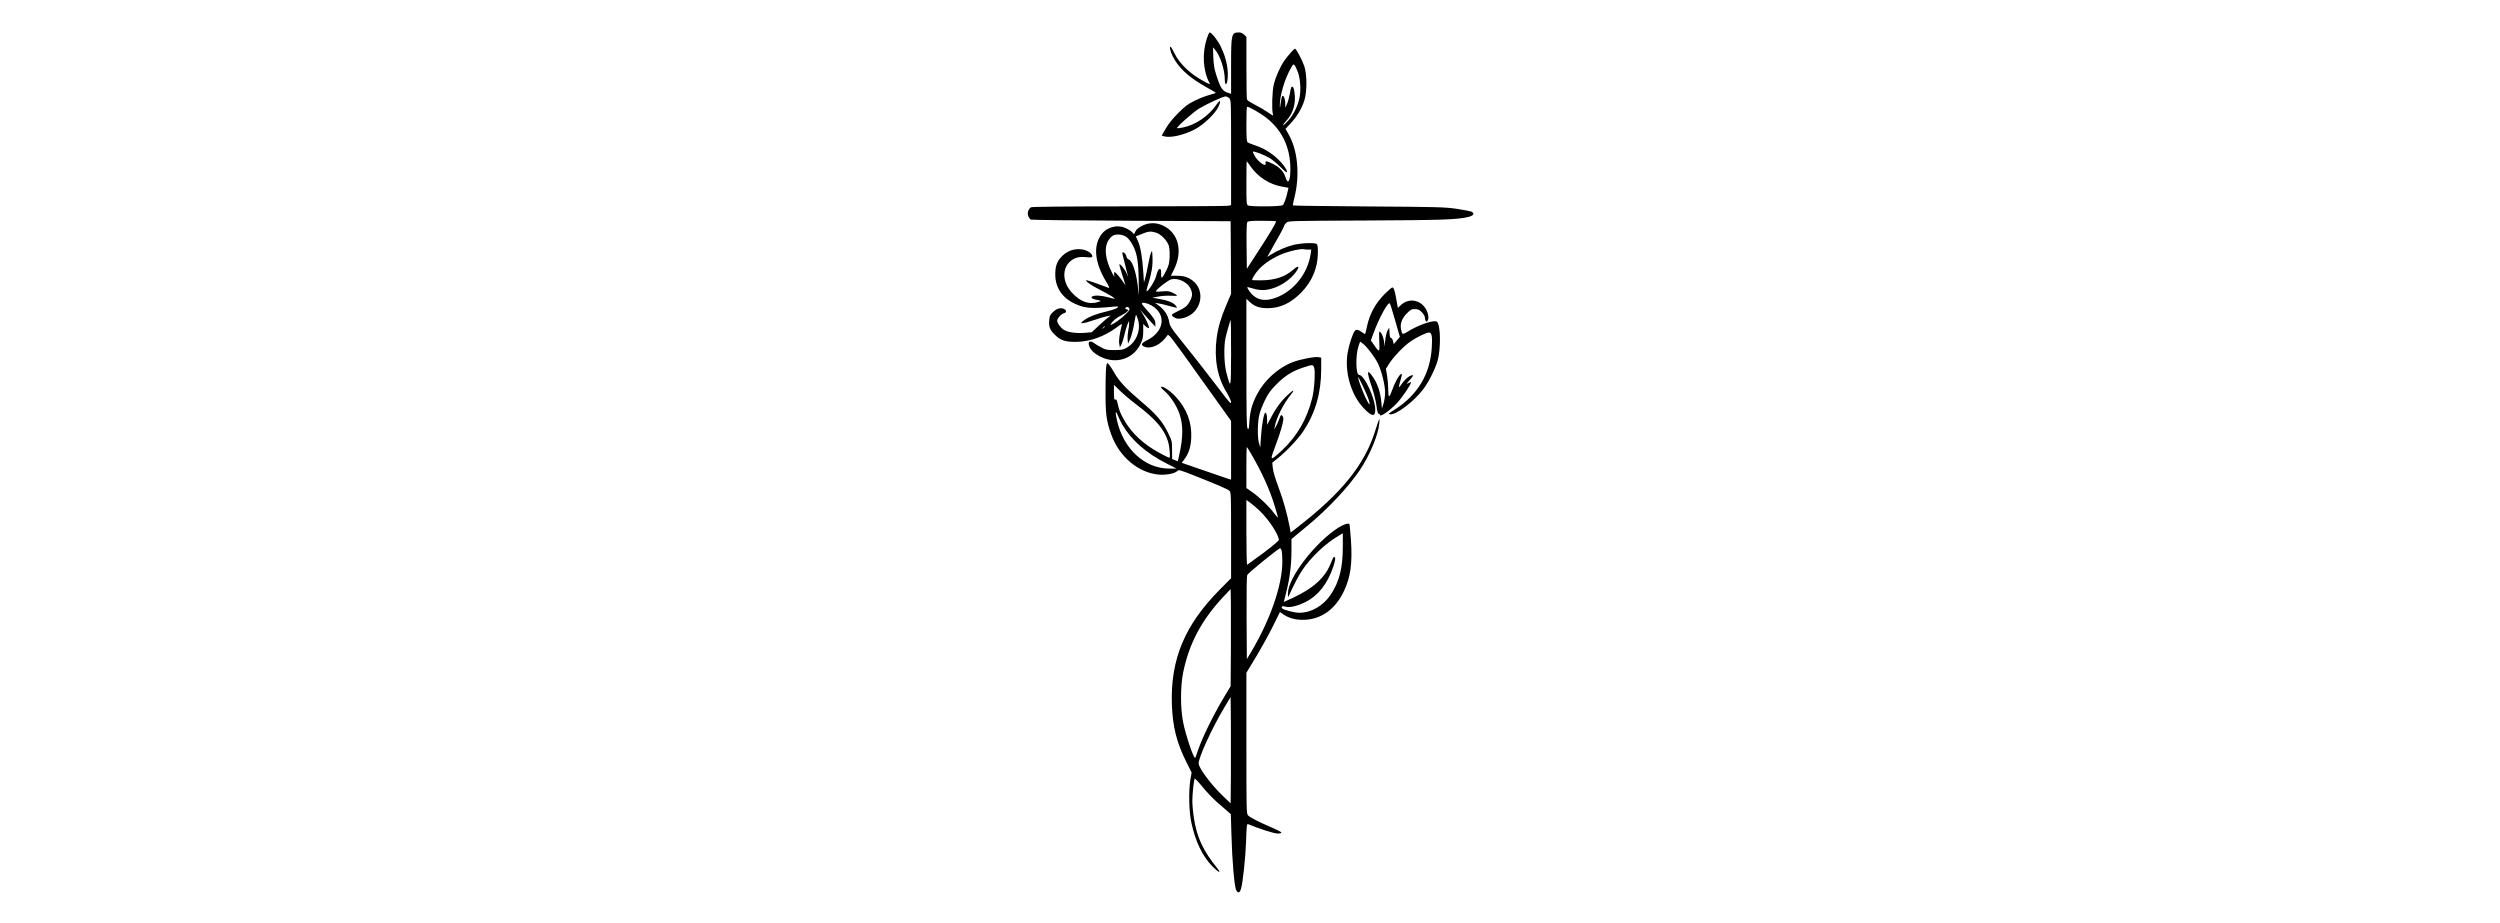 <?xml version="1.0" encoding="UTF-8" standalone="yes"?>
<svg version="1.0" xmlns="http://www.w3.org/2000/svg" width="100%" height="100mm" viewBox="0 0 1024 1024" preserveAspectRatio="xMidYMid meet">
  <g transform="translate(0,1024) scale(0.1,-0.1)" fill="#000000" stroke="none">
    <path d="M4641 9813 c-54 -164 -43 -359 29 -493 11 -20 4 -18 -59 16 -156 84
-270 193 -332 317 -36 70 -37 72 -45 65 -11 -11 18 -93 53 -147 70 -112 181
-205 355 -302 54 -30 98 -56 98 -59 0 -3 -32 -14 -71 -24 -39 -10 -113 -39
-163 -64 -75 -37 -107 -61 -182 -136 -60 -60 -107 -118 -138 -171 l-46 -80 27
-8 c69 -20 216 13 338 76 97 50 229 175 264 251 34 74 22 87 -23 22 -85 -123
-228 -221 -366 -250 -36 -7 -67 -11 -70 -9 -11 10 181 180 246 219 94 55 265
134 292 134 12 0 31 -9 42 -20 20 -20 20 -33 20 -604 l0 -583 -37 -7 c-21 -3
-516 -6 -1101 -6 -661 0 -1070 -4 -1081 -10 -30 -16 -46 -65 -31 -99 6 -16 19
-33 28 -38 10 -4 512 -10 1117 -13 l1100 -5 3 -403 2 -403 -54 -127 c-59 -138
-90 -244 -106 -362 -30 -232 8 -438 111 -605 28 -47 49 -93 49 -109 0 -24 -21
-1 -128 141 -143 188 -306 396 -453 578 -79 98 -98 128 -104 165 -14 85 -55
147 -135 202 l-25 17 40 -6 c22 -3 76 -16 120 -29 44 -12 82 -21 84 -18 2 2
-6 15 -19 29 -29 31 -85 52 -180 68 l-75 13 68 13 c38 8 99 11 138 9 38 -3 69
-2 69 2 0 5 -21 18 -46 30 -40 20 -56 22 -121 16 -70 -5 -74 -5 -62 11 33 39
132 113 163 122 79 21 184 -30 218 -106 24 -55 19 -91 -21 -156 -24 -37 -43
-52 -105 -82 -42 -20 -78 -40 -81 -45 -8 -13 22 -38 55 -45 17 -4 52 0 82 9
188 55 241 299 90 413 -52 39 -98 53 -179 53 l-61 0 33 66 c103 205 52 412
-122 491 -77 36 -156 34 -231 -3 -39 -20 -62 -39 -73 -61 l-16 -32 -23 24
c-12 13 -45 33 -73 45 -99 43 -219 5 -277 -87 -81 -128 -59 -305 64 -510 31
-51 40 -73 28 -68 -54 22 -235 85 -244 85 -30 0 47 -56 146 -106 109 -56 170
-93 164 -99 -2 -2 -35 5 -73 16 -75 20 -151 25 -175 9 -23 -14 0 -30 56 -39
27 -4 42 -11 34 -14 -114 -45 -216 -14 -318 97 -105 115 -110 267 -13 349 46
38 94 51 173 43 57 -5 68 -4 68 9 0 28 -45 62 -98 74 -97 20 -188 -12 -255
-90 -42 -49 -59 -103 -58 -190 1 -139 77 -253 211 -317 116 -54 180 -60 430
-36 61 6 64 5 49 -11 -9 -9 -61 -27 -115 -40 -117 -28 -188 -54 -244 -91 -82
-54 -41 -55 115 -1 50 17 108 34 130 38 l40 7 -30 -22 c-16 -11 -63 -53 -105
-92 l-76 -71 -79 -7 c-92 -7 -183 5 -228 32 -36 20 -77 76 -77 103 0 25 46 76
76 83 33 9 29 37 -7 50 -37 13 -74 1 -115 -37 -29 -26 -37 -42 -41 -79 -9 -80
3 -116 60 -172 64 -64 116 -81 237 -80 154 2 311 58 449 159 63 47 64 47 56
18 -23 -93 -33 -162 -26 -198 l7 -40 17 32 c9 18 24 63 32 101 8 38 23 91 34
118 19 47 20 48 20 17 1 -18 -4 -54 -10 -81 -5 -28 -9 -72 -7 -98 l4 -49 23
50 c13 27 32 99 43 159 10 60 20 111 22 113 2 3 12 -19 21 -48 40 -120 -17
-262 -130 -322 -32 -18 -57 -22 -130 -22 -80 0 -96 3 -145 29 -30 16 -66 37
-79 47 -32 26 -61 25 -61 -1 0 -85 135 -178 269 -187 128 -9 246 59 303 174
28 58 32 76 33 147 l0 81 22 -22 c19 -20 43 -30 43 -19 0 17 -35 96 -65 143
l-35 58 42 -50 c24 -27 62 -70 85 -95 l43 -45 0 34 c0 37 -20 67 -102 159 -27
29 -48 57 -48 62 0 20 56 9 107 -20 170 -98 143 -291 -53 -388 -63 -30 -70
-54 -22 -71 77 -27 184 27 250 126 14 22 26 7 361 -463 l347 -485 0 -326 0
-325 -22 5 c-13 4 -136 46 -274 94 l-252 87 24 31 c54 71 78 144 82 250 7 171
-51 321 -174 454 -60 65 -146 122 -162 107 -3 -4 14 -25 40 -46 63 -54 133
-161 164 -249 44 -126 43 -264 -2 -463 l-15 -67 -32 12 -31 13 -1 100 c0 100
-1 102 -47 195 -63 127 -127 201 -307 353 -161 137 -237 219 -292 318 -19 33
-43 70 -53 81 l-19 20 -10 -24 c-5 -13 -10 -134 -10 -269 -2 -272 8 -349 64
-504 89 -246 301 -424 528 -443 79 -7 176 12 202 38 19 19 22 18 206 -55 246
-97 354 -144 375 -163 17 -15 18 -51 18 -493 l0 -477 -128 -129 c-387 -391
-546 -773 -529 -1272 9 -250 53 -424 163 -643 l56 -112 -14 -81 c-20 -125 -16
-350 11 -474 45 -212 125 -378 238 -491 62 -62 99 -78 55 -23 -165 204 -233
350 -267 578 -8 55 -15 134 -15 176 0 71 15 216 25 246 3 7 40 -31 86 -88 44
-55 118 -132 162 -171 45 -39 98 -85 118 -102 l36 -32 7 -230 c8 -289 32 -568
52 -611 19 -39 39 -36 53 9 21 63 52 355 58 540 5 167 8 187 22 181 121 -51
288 -104 326 -104 31 0 45 4 43 12 -2 6 -53 32 -114 58 -140 60 -230 106 -254
130 -20 20 -20 37 -20 802 l0 782 111 184 c61 102 145 254 186 338 l75 152 41
-28 c65 -44 146 -63 241 -58 184 11 333 120 426 313 76 156 98 317 80 575 -7
91 -14 169 -17 174 -9 14 -64 -3 -117 -36 -259 -162 -566 -562 -565 -733 0
-45 1 -48 11 -25 54 120 105 218 148 283 95 142 260 299 403 381 l47 28 0
-145 c0 -239 -38 -391 -133 -534 -83 -126 -217 -203 -351 -203 -55 0 -180 33
-191 50 -12 20 5 28 38 18 47 -14 131 5 226 53 138 69 242 202 306 393 25 74
27 106 7 106 -5 0 -19 -27 -31 -59 -60 -164 -192 -287 -426 -396 -54 -25 -98
-45 -100 -45 -1 0 11 47 26 104 39 150 59 306 59 460 l0 134 53 44 c28 24 93
77 142 118 214 178 439 418 565 605 108 161 205 393 215 517 7 76 1 65 -49
-93 -117 -368 -370 -681 -854 -1056 l-81 -63 -10 58 c-29 150 -68 291 -122
437 -38 101 -62 182 -66 221 l-6 60 64 51 c92 73 227 216 282 300 132 199 197
424 197 684 l0 129 -25 6 c-39 10 -206 -22 -294 -56 -160 -62 -313 -201 -394
-358 -54 -104 -77 -186 -84 -305 -5 -79 -8 -88 -20 -72 -11 15 -13 151 -13
729 l0 710 33 -31 c53 -52 111 -73 203 -73 137 0 256 55 371 172 120 122 183
269 186 435 1 62 -2 96 -11 104 -18 19 -175 13 -265 -10 -78 -20 -173 -61
-244 -106 l-42 -26 41 73 c97 169 148 264 148 274 0 6 10 20 23 32 22 21 24
21 887 25 849 4 1015 10 1135 40 55 13 70 38 35 57 -12 6 -88 21 -168 33 -136
19 -207 21 -979 26 -457 3 -834 8 -836 11 -3 3 4 39 14 80 65 253 40 531 -64
712 l-33 58 57 61 c71 77 123 164 152 254 31 100 31 291 -2 385 -23 65 -89
190 -102 190 -10 0 -81 -80 -118 -133 -47 -68 -98 -184 -117 -264 -18 -71 -24
-275 -11 -325 7 -27 7 -27 -55 16 -35 24 -100 62 -144 84 -45 23 -84 48 -88
57 -3 9 -6 169 -6 356 l0 340 -25 24 c-15 15 -36 25 -54 25 -88 0 -91 -11 -91
-375 l0 -306 -22 7 c-75 22 -93 48 -143 204 -21 65 -29 111 -32 195 l-4 110
22 -25 c57 -65 109 -223 109 -331 0 -59 16 -72 27 -22 21 102 -5 249 -69 381
-35 74 -104 162 -127 162 -4 0 -18 -30 -30 -67z m1010 -372 c27 -71 36 -200
19 -283 -17 -88 -68 -194 -124 -255 -26 -29 -53 -53 -58 -53 -6 0 8 21 32 46
81 88 112 197 93 324 -5 36 -13 56 -23 58 -12 2 -18 -15 -27 -73 -7 -41 -21
-94 -32 -118 l-19 -42 -1 51 c-1 53 -22 97 -35 75 -4 -7 -11 -42 -16 -79 -6
-52 -8 -57 -9 -26 -3 104 53 296 120 413 29 51 32 53 45 36 8 -10 23 -44 35
-74z m-345 -512 c162 -129 250 -305 261 -519 8 -165 -23 -240 -55 -133 -17 57
-65 108 -134 142 -73 37 -92 39 -85 11 13 -50 -74 4 -117 73 -16 26 -26 50
-23 54 9 9 124 -35 182 -69 28 -16 83 -62 123 -101 58 -58 72 -67 72 -50 0 12
-17 43 -39 70 -81 103 -193 181 -320 222 -35 11 -70 26 -77 32 -11 9 -14 53
-14 199 0 102 3 190 7 193 10 11 149 -68 219 -124z m-181 -534 c81 -118 212
-203 351 -226 l71 -13 -9 -40 c-16 -76 -40 -141 -56 -153 -20 -16 -354 -18
-383 -3 -18 10 -19 24 -19 250 0 132 2 240 3 240 2 0 21 -25 42 -55z m285
-612 c0 -16 -82 -152 -199 -332 l-126 -194 -3 253 c-2 178 1 257 9 266 9 11
47 14 165 14 85 0 154 -3 154 -7z m-1335 -124 c56 -16 129 -91 145 -149 7 -26
10 -79 8 -125 -3 -65 -10 -93 -37 -147 -47 -94 -59 -102 -57 -36 1 39 -3 53
-13 53 -17 0 -24 -14 -45 -86 -16 -54 -78 -153 -102 -163 -6 -2 1 35 17 83 37
117 51 200 47 296 -3 76 -4 79 -17 50 -7 -16 -22 -78 -32 -136 -11 -59 -26
-126 -33 -150 l-13 -44 -7 110 c-10 165 -31 288 -59 348 l-24 54 31 12 c110
46 126 48 191 30z m-322 -52 c18 -14 47 -51 64 -84 50 -93 65 -181 68 -408 3
-158 2 -179 -5 -100 -14 173 -61 328 -105 345 -13 5 -25 20 -28 38 -5 26 -33
50 -44 39 -2 -2 10 -55 27 -118 41 -160 43 -171 20 -113 -19 48 -80 121 -80
96 0 -6 14 -56 31 -109 17 -54 34 -105 36 -113 3 -8 -5 1 -17 20 -35 53 -91
120 -102 120 -6 0 -8 -13 -5 -32 5 -27 1 -23 -23 23 -75 145 -91 276 -45 355
14 24 38 51 53 59 40 22 113 14 155 -18z m2013 -137 l34 0 -6 -42 c-30 -221
-190 -423 -393 -494 -105 -37 -183 -28 -247 28 -29 26 -64 75 -64 91 0 3 27
-4 61 -14 78 -24 141 -24 220 1 75 23 147 66 207 123 89 86 110 162 24 86 -93
-82 -206 -119 -363 -120 -50 0 -92 1 -94 3 -8 8 31 73 72 118 61 68 170 138
277 178 84 31 194 54 224 46 8 -2 29 -4 48 -4z m-1986 -671 c-21 -37 -117
-120 -183 -155 -27 -14 -28 -14 -19 3 17 31 65 70 114 93 25 12 54 30 64 41
17 19 17 20 -4 26 -17 4 -20 8 -11 19 16 20 51 -4 39 -27z m1130 -476 c-1
-404 -2 -408 -52 -218 -26 94 -30 294 -10 385 16 70 54 200 58 200 2 0 4 -165
4 -367z m-1400 293 c0 -2 -8 -10 -17 -17 -16 -13 -17 -12 -4 4 13 16 21 21 21
13z m2321 -453 c16 -40 4 -241 -20 -338 -57 -233 -167 -423 -333 -580 -93 -87
-118 -104 -118 -79 0 9 20 69 45 134 50 132 85 252 85 291 0 15 -6 32 -14 38
-12 10 -17 3 -30 -36 -9 -26 -26 -64 -37 -83 l-20 -35 7 35 c18 98 97 253 186
362 43 53 10 38 -54 -25 -72 -70 -128 -148 -181 -252 l-37 -70 0 52 c0 55 -7
83 -20 83 -15 0 -41 -142 -48 -265 l-8 -120 -14 45 c-19 62 -17 238 4 320 9
36 37 108 62 159 39 79 62 110 133 181 93 94 177 145 306 186 90 29 93 29 106
-3z m-1970 -414 c211 -160 308 -273 349 -407 18 -58 28 -182 15 -182 -11 0
-132 64 -185 98 -148 94 -255 205 -329 343 -36 67 -45 94 -65 182 -5 20 -11
27 -21 23 -12 -4 -15 9 -15 79 l0 84 64 -62 c35 -35 119 -106 187 -158z m-157
-223 c101 -172 266 -317 495 -432 l106 -54 -81 0 c-271 0 -507 216 -579 530
-23 100 -19 126 9 58 13 -31 35 -77 50 -102z m1423 -313 c123 -209 212 -405
268 -590 19 -63 35 -119 35 -125 0 -5 -20 16 -44 48 -54 74 -162 177 -243 234
l-63 44 0 228 c0 125 2 228 4 228 2 0 22 -30 43 -67z m101 -642 c99 -94 212
-267 212 -323 0 -9 -70 -68 -172 -145 -95 -70 -176 -129 -180 -131 -4 -2 -8
159 -8 358 l0 361 45 -32 c24 -18 71 -57 103 -88z m243 -442 c4 -13 7 -63 8
-110 3 -263 -129 -649 -349 -1019 l-45 -75 -3 458 c-1 299 1 465 8 477 13 25
352 300 365 296 5 -1 12 -13 16 -27z m-563 -1119 l-3 -385 -69 -115 c-135
-224 -264 -494 -307 -637 -7 -24 -15 -43 -19 -43 -19 0 -104 254 -132 395 -31
155 -31 395 0 550 64 320 206 587 448 844 l79 84 3 -154 c1 -85 1 -327 0 -539z
m0 -1387 l-3 -298 -84 80 c-132 126 -271 313 -271 364 0 68 153 400 286 621
l69 115 3 -292 c1 -160 1 -426 0 -590z"/>
    <path d="M6620 6983 c-110 -110 -173 -227 -203 -371 -9 -41 -17 -76 -19 -78
-3 -2 -20 7 -38 21 -37 28 -62 32 -77 13 -24 -30 -64 -152 -79 -239 -37 -215
36 -470 177 -618 92 -96 129 -101 129 -17 0 125 -122 386 -180 386 -37 0 -40
220 -5 322 l17 47 30 -22 c45 -33 134 -150 169 -223 42 -89 79 -242 78 -323 0
-36 -8 -91 -18 -121 l-17 -55 -7 75 c-9 103 -39 196 -88 269 -72 108 -78 73
-18 -101 23 -69 45 -156 52 -208 7 -58 15 -90 23 -90 7 0 14 -7 16 -16 5 -24
111 50 190 134 60 64 164 219 154 230 -3 2 -15 -2 -28 -9 -22 -12 -22 -11 -9
7 8 10 26 31 40 46 30 34 23 45 -16 25 -31 -17 -71 -57 -98 -100 -27 -42 -29
-26 -6 49 11 37 18 70 16 72 -16 16 -66 -66 -105 -171 -36 -97 -45 -98 -46 -5
0 46 -6 117 -13 159 l-13 76 37 59 c49 76 164 196 238 246 71 48 174 98 204
98 30 0 38 -45 30 -170 -18 -292 -158 -525 -412 -686 -70 -44 -75 -49 -51 -52
67 -8 265 142 368 278 60 79 131 220 159 315 38 133 35 393 -5 433 -28 28
-206 -32 -329 -110 -55 -35 -61 -32 -72 33 -10 60 12 118 65 171 41 42 52 48
90 48 34 0 48 -6 76 -34 19 -19 34 -44 34 -58 0 -12 5 -30 10 -38 9 -13 11
-13 20 0 24 37 0 123 -49 171 -70 70 -175 72 -246 4 l-34 -32 -5 26 c-3 14
-10 55 -16 89 -14 78 -26 112 -41 112 -6 0 -41 -30 -79 -67z m111 -300 l52
-181 -34 -41 -34 -40 -8 34 c-5 19 -15 35 -22 35 -10 0 -15 17 -17 58 l-3 57
-19 -34 c-10 -19 -21 -66 -25 -105 l-7 -71 -6 53 c-7 52 -34 112 -51 112 -5 0
-6 -42 -3 -97 4 -54 3 -103 -1 -110 -6 -8 -22 8 -50 49 l-42 60 30 82 c61 166
160 349 180 329 5 -5 32 -90 60 -190z m-296 -872 c9 -29 15 -54 12 -57 -14
-14 -127 253 -127 300 0 17 95 -183 115 -243z"/>
  </g>
</svg>